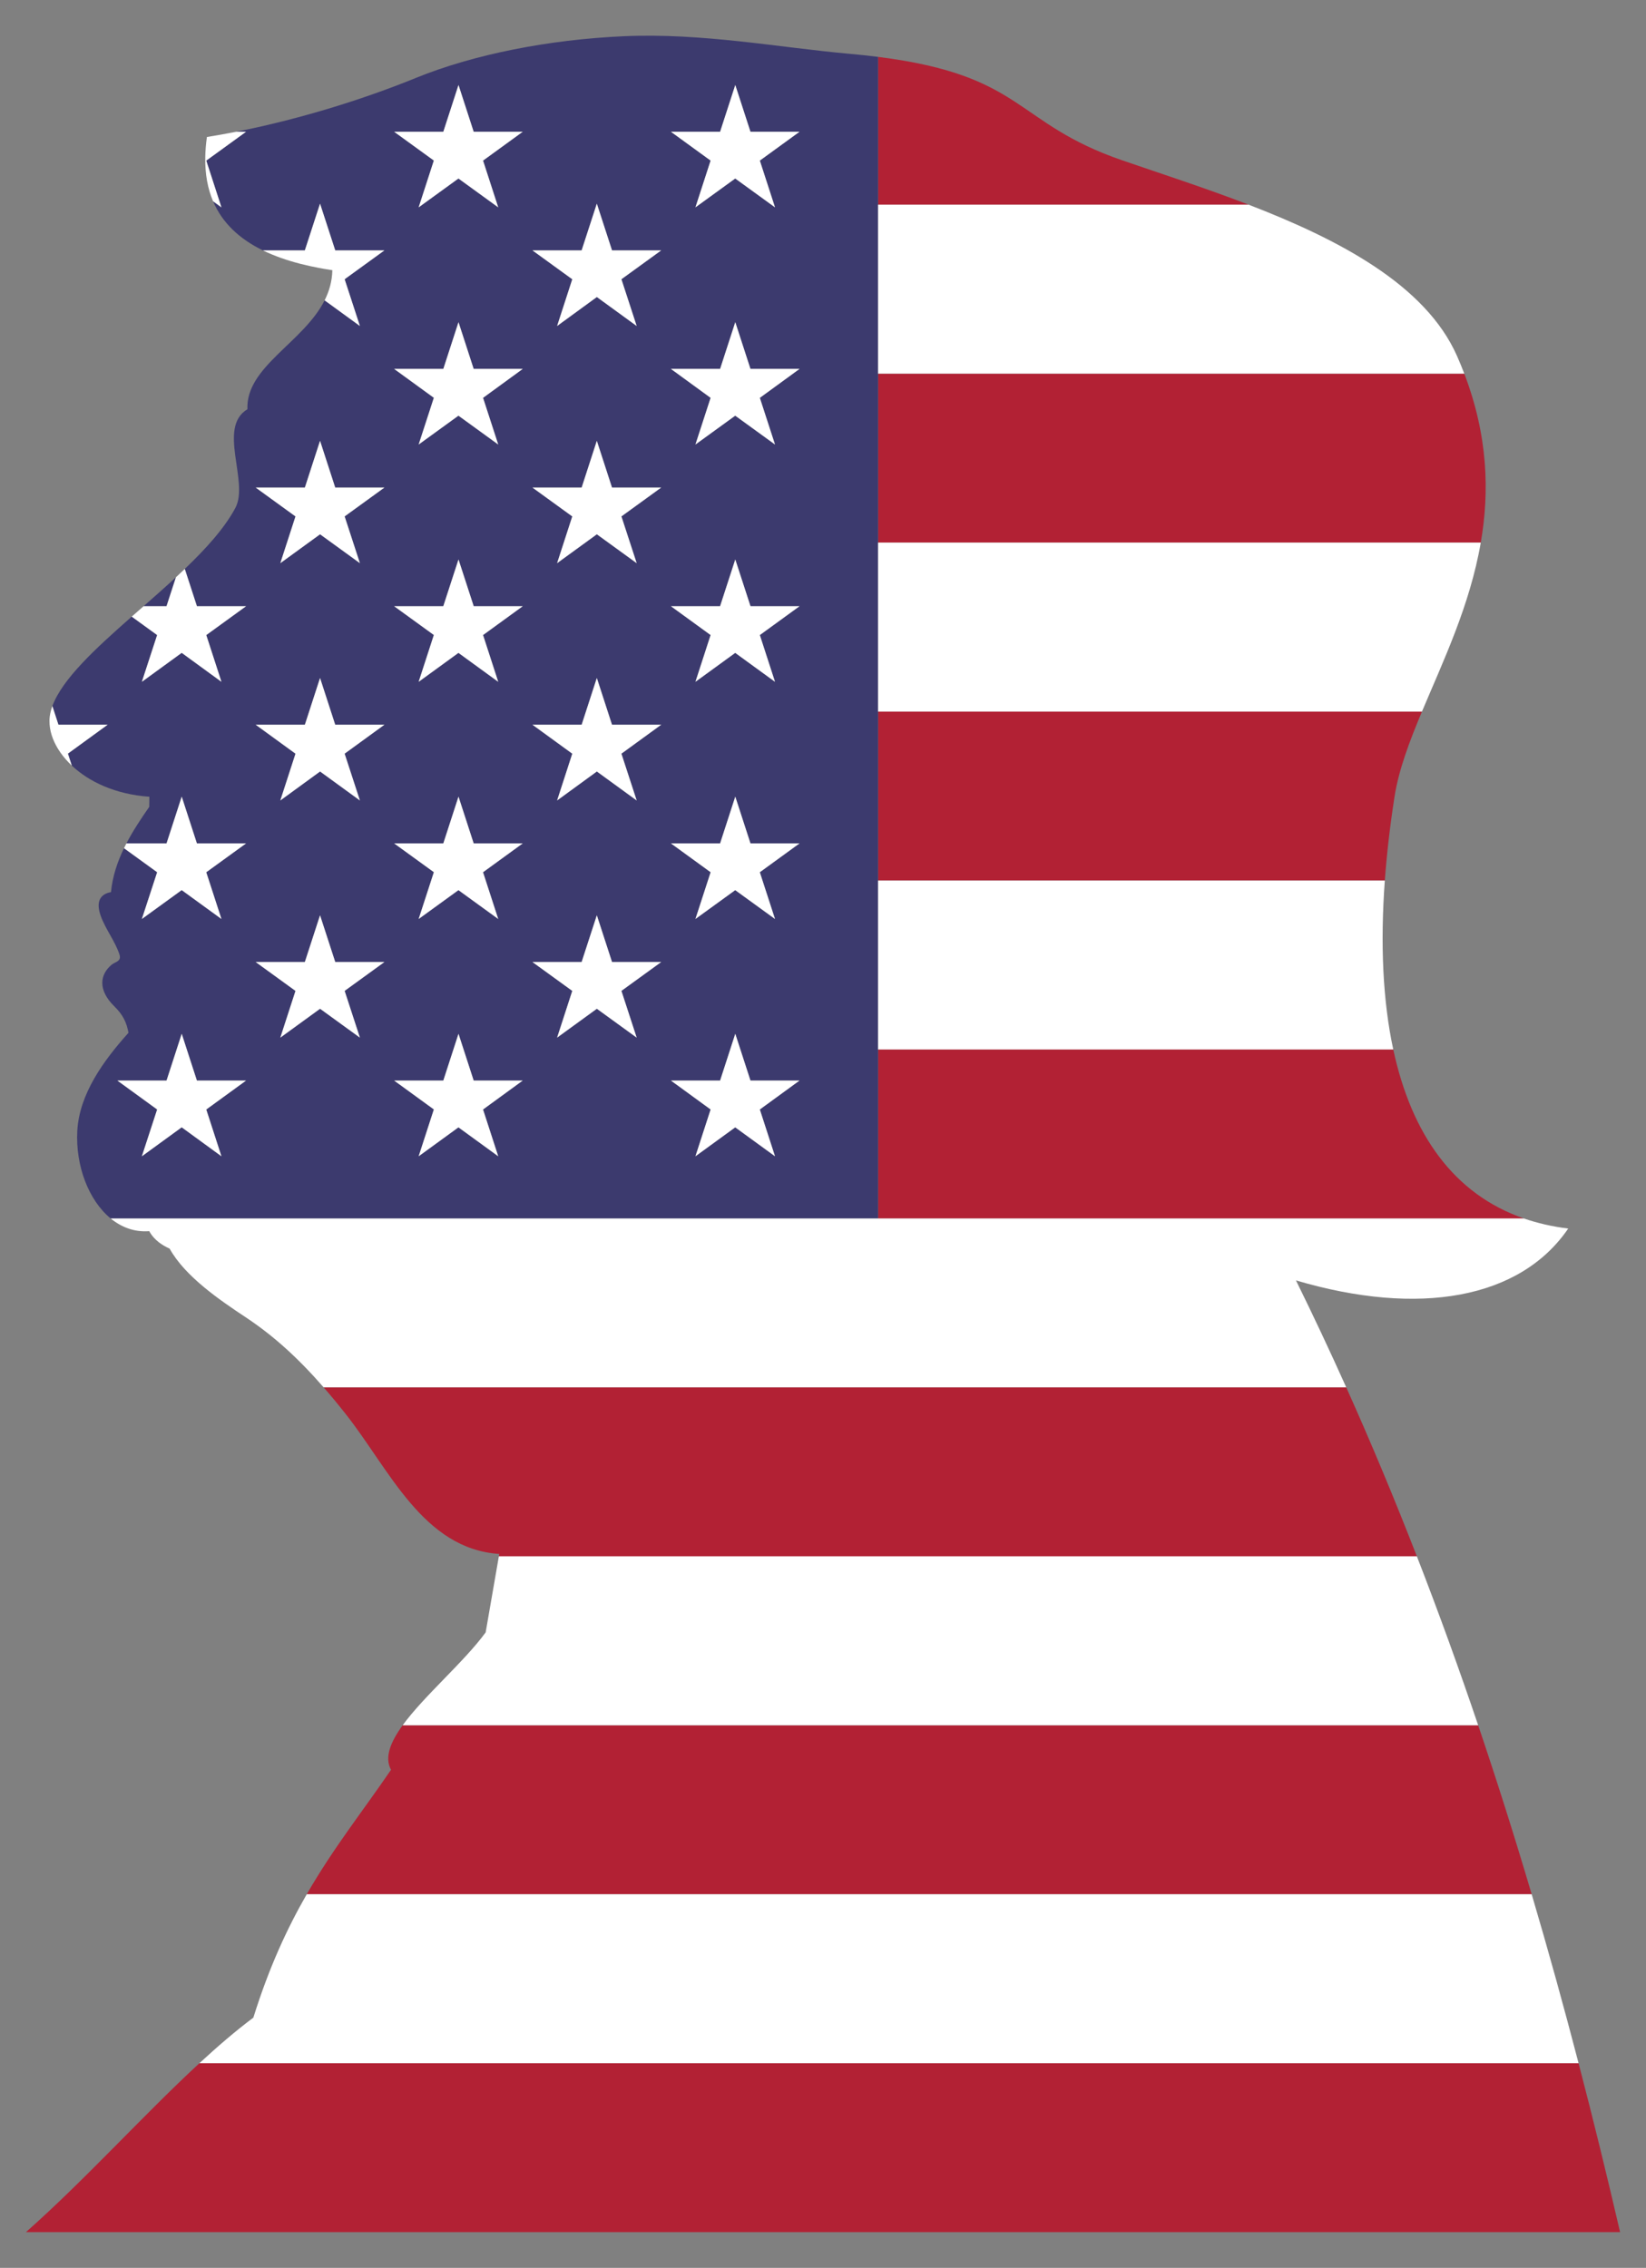<?xml version="1.0" encoding="utf-8"?>

<!DOCTYPE svg PUBLIC "-//W3C//DTD SVG 1.1//EN" "http://www.w3.org/Graphics/SVG/1.1/DTD/svg11.dtd">
<svg version="1.1" id="Layer_1" xmlns="http://www.w3.org/2000/svg" xmlns:xlink="http://www.w3.org/1999/xlink" x="0px" y="0px"
	 viewBox="0 0 1198.923 1652.01" enable-background="new 0 0 1198.923 1652.01" xml:space="preserve">
<rect x="0" y="0" width="1198.923" height="1652.01" fill="#808080" stroke="none"/>
<g>
	<path fill="#B22134" d="M909.443,149.089c-31.549-12.157-63.633-22.516-92.021-32.294c-78.997-27.209-70.642-61.806-177.84-75.362
		v107.656H909.443z"/>
	<path fill="#B22134" d="M639.582,395.257h438.993c6.425-37.214,5.212-77.946-12.007-123.084H639.582V395.257z"/>
	<path fill="#B22134" d="M639.582,641.425h369.101c1.426-19.558,3.786-39.912,7.052-60.958
		c3.047-19.638,10.812-40.231,20.004-62.126H639.582V641.425z"/>
	<path fill="#B22134" d="M639.582,887.594h470.422c-51.19-17.703-81.898-61.401-95.169-123.084H639.582V887.594z"/>
	<path fill="#B22134" d="M980.572,1010.585H235.713c5.252,6.025,10.575,12.469,16.044,19.39
		c31.85,40.308,56.395,98.338,111.905,101.989l-0.296,1.705h668.649C1015.901,1092.226,998.793,1051.178,980.572,1010.585z"/>
	<path fill="#B22134" d="M1076.68,1256.753H293.303c-8.901,12.243-13.405,23.451-8.493,32.444
		c-20.701,30.344-41.902,56.832-61.363,90.64h892.199C1103.422,1338.523,1090.458,1297.482,1076.68,1256.753z"/>
	<path fill="#B22134" d="M145.265,1502.921c-40.853,37.743-82.857,84.54-126.392,123.084H1180.05
		c-9.54-41.205-19.597-82.245-30.238-123.084H145.265z"/>
	<path fill="#3C3A6E" d="M128.141,420.513c-7.629,7.065-15.607,14.104-23.545,21.076h16.693L128.141,420.513z"/>
	<rect x="434.721" y="715.992" fill="#3C3A6E" width="0" height="0"/>
	<rect x="233.116" y="715.992" fill="#3C3A6E" width="0" height="0"/>
	<path fill="#3C3A6E" d="M639.582,764.509V641.425V518.341V395.257V272.173V149.089V41.433c-6.516-0.824-13.437-1.574-20.852-2.236
		c-51.414-4.591-107.211-15.36-164.467-12.803c-54.289,2.424-109.068,13.124-151.509,30.436
		c-34.795,14.193-81.599,29.436-130.69,39.136h7.185l-29.005,21.03l11.049,34.046l-6.096-4.43
		c6.765,15.875,19.296,27.476,36.274,35.782h30.573l11.071-34.051l11.071,34.051h35.818l-28.981,21.013l11.119,34.063
		l-25.689-18.683c-15.501,30.803-57.554,48.427-56.229,79.321c-22.099,13.269,1.342,52.724-8.735,71.77
		c-7.742,14.632-21.279,29.621-36.887,44.555l8.829,27.153h35.818l-29.005,21.03l11.049,34.046l-28.948-21.1l-29.012,21.1
		l11.119-34.063l-18.503-13.416c-26.376,23.225-50.63,45.496-57.796,65.155l4.408,13.583H78.4l-28.937,21.045l2.833,8.73
		c12.399,11.679,31.569,20.921,56.501,22.696l-0.107,7.39c-6.083,8.706-11.867,17.464-16.602,26.567h29.221l11.05-34.05l11.05,34.05
		h35.839l-29.021,21.042l11.066,34.034l-28.948-21.036l-29.012,21.036l11.136-34.051l-24.148-17.508
		c-4.878,10.078-8.376,20.616-9.489,32.007c-7.138,1.249-11.577,6.218-7.318,17.706c3.65,9.848,10.204,17.794,13.456,27.622
		c1.722,5.202-2.991,5.335-5.666,7.555c-8.779,7.288-9.963,18.586,1.889,30.219c6.496,6.376,9.02,11.879,10.388,19.359
		c-18.266,20.333-35.768,44.605-37.27,71.3c-1.426,25.342,8.156,50.733,24.303,63.957h558.968V764.509z M564.503,669.429
		l-28.98-21.012l-28.98,21.012l11.071-34.051l-28.934-21.025h35.839l11.05-34.05l11.05,34.05h35.746l-28.934,21.025L564.503,669.429
		z M434.721,666.731l11.071,34.05h35.818l-28.981,21.013l11.119,34.063l-29.012-21.035l-28.948,21.035l11.049-34.046l-29.005-21.03
		h35.818L434.721,666.731z M481.61,527.924l-28.989,21.083l11.126,34.086l-29.012-21.1l-28.948,21.1l11.057-34.07l-29.012-21.1
		h35.839l11.05-34.05l11.05,34.05H481.61z M333.965,407.538l11.071,34.05h35.725l-28.917,21.013l11.054,34.063l-28.98-21.076
		l-28.98,21.076l11.067-34.101l-28.929-20.975h35.818L333.965,407.538z M564.503,496.664l-28.98-21.076l-28.98,21.076l11.054-34.063
		l-28.917-21.013h35.818l11.071-34.05l11.071,34.05h35.725l-28.917,21.013L564.503,496.664z M463.747,410.236L434.735,389.2
		l-28.948,21.036l11.049-34.046l-29.004-21.03h35.839l11.05-34.051l11.05,34.051h35.839l-28.981,21.013L463.747,410.236z
		 M564.503,323.807l-28.98-21.012l-28.98,21.012l11.054-33.999l-28.917-21.077h35.839l11.05-34.051l11.05,34.051h35.746
		l-28.917,21.077L564.503,323.807z M535.569,61.916l11.05,34.051h35.746l-28.917,21.013l11.055,34.063l-28.98-21.012l-28.98,21.012
		l11.054-34.063L488.68,95.967h35.839L535.569,61.916z M445.792,182.395h35.818l-28.981,21.013l11.119,34.063l-29.012-21.1
		l-28.948,21.1l11.049-34.046l-29.004-21.03h35.818l11.071-34.051L445.792,182.395z M287.076,95.967h35.839l11.05-34.051
		l11.05,34.051h35.746l-28.917,21.013l11.054,34.063l-28.98-21.012l-28.98,21.012l11.067-34.101L287.076,95.967z M287.076,268.731
		h35.839l11.05-34.051l11.05,34.051h35.746l-28.917,21.077l11.054,33.999l-28.98-21.012l-28.98,21.012l11.067-34.037
		L287.076,268.731z M186.227,355.16h35.839l11.05-34.051l11.05,34.051h35.839l-28.981,21.013l11.119,34.063L233.13,389.2
		l-28.948,21.036l11.049-34.046L186.227,355.16z M233.116,493.873l11.05,34.05h35.839l-28.989,21.083l11.126,34.086l-29.012-21.1
		l-28.948,21.1l11.056-34.07l-29.012-21.1h35.839L233.116,493.873z M287.076,614.352h35.839l11.05-34.05l11.05,34.05h35.746
		l-28.934,21.025l11.071,34.051l-28.98-21.012l-28.98,21.012l11.084-34.089L287.076,614.352z M262.142,755.857l-29.012-21.036
		l-28.948,21.036l11.049-34.046l-29.005-21.03h35.818l11.071-34.05l11.071,34.05h35.818l-28.981,21.013L262.142,755.857z
		 M161.293,842.286l-28.948-21.1l-29.012,21.1L114.46,808.2l-28.989-21.083h35.839l11.05-34.05l11.05,34.05h35.839l-29.012,21.1
		L161.293,842.286z M362.898,842.286l-28.98-21.076l-28.98,21.076l11.074-34.124l-28.937-21.045h35.839l11.05-34.05l11.05,34.05
		h35.746L351.836,808.2L362.898,842.286z M564.503,842.286l-28.98-21.076l-28.98,21.076l11.062-34.086l-28.925-21.083h35.839
		l11.05-34.05l11.05,34.05h35.746L553.441,808.2L564.503,842.286z"/>
	<g>
		<path fill="#FFFFFF" d="M1115.646,1379.837H223.447c-14.182,24.637-27.44,53.16-38.906,89.896
			c-12.98,9.723-26.068,20.985-39.276,33.188h1004.546C1139.062,1461.667,1127.714,1420.62,1115.646,1379.837z"/>
		<path fill="#FFFFFF" d="M1008.682,641.425H639.582v123.084h375.253C1007.183,728.946,1005.33,687.403,1008.682,641.425z"/>
		<path fill="#FFFFFF" d="M1078.574,395.257H639.582v123.084h396.156C1051.186,481.544,1070.666,441.067,1078.574,395.257z"/>
		<path fill="#FFFFFF" d="M235.713,1010.585h744.858c-11.738-26.15-23.918-52.119-36.607-77.878
			c89.811,26.524,163.272,13.453,198.312-37.774c-11.554-1.416-22.297-3.89-32.272-7.339H639.582H80.614
			c7.945,6.507,17.48,10.07,28.076,9.228c3.765,6.831,9.828,10.43,14.873,12.749c11.175,20.146,35.999,37.13,55.48,50.05
			C199.245,973.021,217.028,989.149,235.713,1010.585z"/>
		<path fill="#FFFFFF" d="M1061.267,259.293c-22.903-51.847-86.205-84.918-151.824-110.204H639.582v123.084h426.986
			C1064.945,267.919,1063.181,263.626,1061.267,259.293z"/>
		<path fill="#FFFFFF" d="M353.747,1189.097c-15.649,21.493-44.822,46.169-60.444,67.656h783.377
			c-13.997-41.374-28.853-82.419-44.665-123.084H363.366L353.747,1189.097z"/>
		<path fill="#FFFFFF" d="M161.293,151.043l-11.049-34.046l29.005-21.03h-7.185c-7.079,1.399-14.205,2.683-21.349,3.832
			c-0.743,5.227-1.136,10.194-1.209,14.924c-0.188,12.176,1.793,22.744,5.691,31.891L161.293,151.043z"/>
		<polygon fill="#FFFFFF" points="304.938,151.043 333.918,130.031 362.898,151.043 351.844,116.98 380.761,95.967 345.015,95.967 
			333.965,61.916 322.914,95.967 287.076,95.967 316.005,116.942 		"/>
		<polygon fill="#FFFFFF" points="506.543,151.043 535.523,130.031 564.503,151.043 553.449,116.98 582.366,95.967 546.62,95.967 
			535.569,61.916 524.519,95.967 488.68,95.967 517.597,116.98 		"/>
		<path fill="#FFFFFF" d="M232.327,195.174c1.077,0.204,2.161,0.402,3.254,0.594c2.137,0.375,4.301,0.73,6.498,1.061
			c-0.182,8.106-2.293,15.336-5.626,21.96l25.689,18.683l-11.119-34.063l28.981-21.013h-35.818l-11.071-34.051l-11.071,34.051
			h-30.573c8.153,3.989,17.333,7.218,27.388,9.798C223.19,193.304,227.683,194.295,232.327,195.174z"/>
		<polygon fill="#FFFFFF" points="405.787,237.471 434.735,216.372 463.747,237.471 452.628,203.408 481.61,182.395 
			445.792,182.395 434.721,148.345 423.649,182.395 387.831,182.395 416.836,203.425 		"/>
		<polygon fill="#FFFFFF" points="304.938,323.807 333.918,302.795 362.898,323.807 351.844,289.808 380.761,268.731 
			345.015,268.731 333.965,234.68 322.914,268.731 287.076,268.731 316.005,289.77 		"/>
		<polygon fill="#FFFFFF" points="506.543,323.807 535.523,302.795 564.503,323.807 553.449,289.808 582.366,268.731 
			546.62,268.731 535.569,234.68 524.519,268.731 488.68,268.731 517.597,289.808 		"/>
		<polygon fill="#FFFFFF" points="204.182,410.236 233.13,389.2 262.142,410.236 251.024,376.173 280.005,355.16 244.166,355.16 
			233.116,321.109 222.065,355.16 186.227,355.16 215.231,376.189 		"/>
		<polygon fill="#FFFFFF" points="405.787,410.236 434.735,389.2 463.747,410.236 452.628,376.173 481.61,355.16 445.771,355.16 
			434.721,321.109 423.67,355.16 387.831,355.16 416.836,376.189 		"/>
		<path fill="#FFFFFF" d="M103.333,496.664l29.012-21.1l28.948,21.1l-11.049-34.046l29.005-21.03h-35.818l-8.829-27.153
			c-2.119,2.027-4.276,4.053-6.461,6.077l-6.853,21.076h-16.693c-2.895,2.542-5.783,5.076-8.647,7.597l18.503,13.416
			L103.333,496.664z"/>
		<polygon fill="#FFFFFF" points="304.938,496.664 333.918,475.588 362.898,496.664 351.844,462.601 380.761,441.588 
			345.036,441.588 333.965,407.538 322.893,441.588 287.076,441.588 316.005,462.563 		"/>
		<polygon fill="#FFFFFF" points="506.543,496.664 535.523,475.588 564.503,496.664 553.449,462.601 582.366,441.588 
			546.641,441.588 535.569,407.538 524.498,441.588 488.68,441.588 517.597,462.601 		"/>
		<path fill="#FFFFFF" d="M42.561,527.924l-4.408-13.583c-0.967,2.652-1.632,5.259-1.939,7.812
			c-0.225,1.871-0.235,3.804-0.074,5.771c0.272,3.322,1.07,6.749,2.414,10.192c2.622,6.72,7.265,13.482,13.742,19.583l-2.833-8.73
			L78.4,527.924H42.561z"/>
		<polygon fill="#FFFFFF" points="204.182,583.093 233.13,561.993 262.142,583.093 251.016,549.007 280.005,527.924 
			244.166,527.924 233.116,493.873 222.065,527.924 186.227,527.924 215.239,549.023 		"/>
		<polygon fill="#FFFFFF" points="405.787,583.093 434.735,561.993 463.747,583.093 452.621,549.007 481.61,527.924 
			445.771,527.924 434.721,493.873 423.67,527.924 387.831,527.924 416.843,549.023 		"/>
		<path fill="#FFFFFF" d="M103.333,669.429l29.012-21.036l28.948,21.036l-11.066-34.034l29.021-21.042H143.41l-11.05-34.05
			l-11.05,34.05H92.089c-0.607,1.167-1.197,2.339-1.767,3.517l24.148,17.508L103.333,669.429z"/>
		<polygon fill="#FFFFFF" points="304.938,669.429 333.918,648.417 362.898,669.429 351.827,635.378 380.761,614.352 
			345.015,614.352 333.965,580.302 322.914,614.352 287.076,614.352 316.022,635.34 		"/>
		<polygon fill="#FFFFFF" points="506.543,669.429 535.523,648.417 564.503,669.429 553.432,635.378 582.366,614.352 
			546.62,614.352 535.569,580.302 524.519,614.352 488.68,614.352 517.614,635.378 		"/>
		<path fill="#FFFFFF" d="M204.182,755.857l28.948-21.036l29.012,21.036l-11.119-34.063l28.981-21.013h-35.818l-11.071-34.05
			l-11.071,34.05h-35.818l29.005,21.03L204.182,755.857z M233.116,715.992L233.116,715.992L233.116,715.992L233.116,715.992z"/>
		<path fill="#FFFFFF" d="M405.787,755.857l28.948-21.035l29.012,21.035l-11.119-34.063l28.981-21.013h-35.818l-11.071-34.05
			l-11.071,34.05h-35.818l29.005,21.03L405.787,755.857z M434.721,715.992L434.721,715.992L434.721,715.992L434.721,715.992z"/>
		<polygon fill="#FFFFFF" points="103.333,842.286 132.346,821.186 161.293,842.286 150.237,808.216 179.249,787.117 
			143.41,787.117 132.36,753.066 121.31,787.117 85.471,787.117 114.46,808.2 		"/>
		<polygon fill="#FFFFFF" points="304.938,842.286 333.918,821.209 362.898,842.286 351.836,808.2 380.761,787.117 345.015,787.117 
			333.965,753.066 322.914,787.117 287.076,787.117 316.012,808.162 		"/>
		<polygon fill="#FFFFFF" points="506.543,842.286 535.523,821.209 564.503,842.286 553.441,808.2 582.366,787.117 546.62,787.117 
			535.569,753.066 524.519,787.117 488.68,787.117 517.605,808.2 		"/>
	</g>
</g>
</svg>
